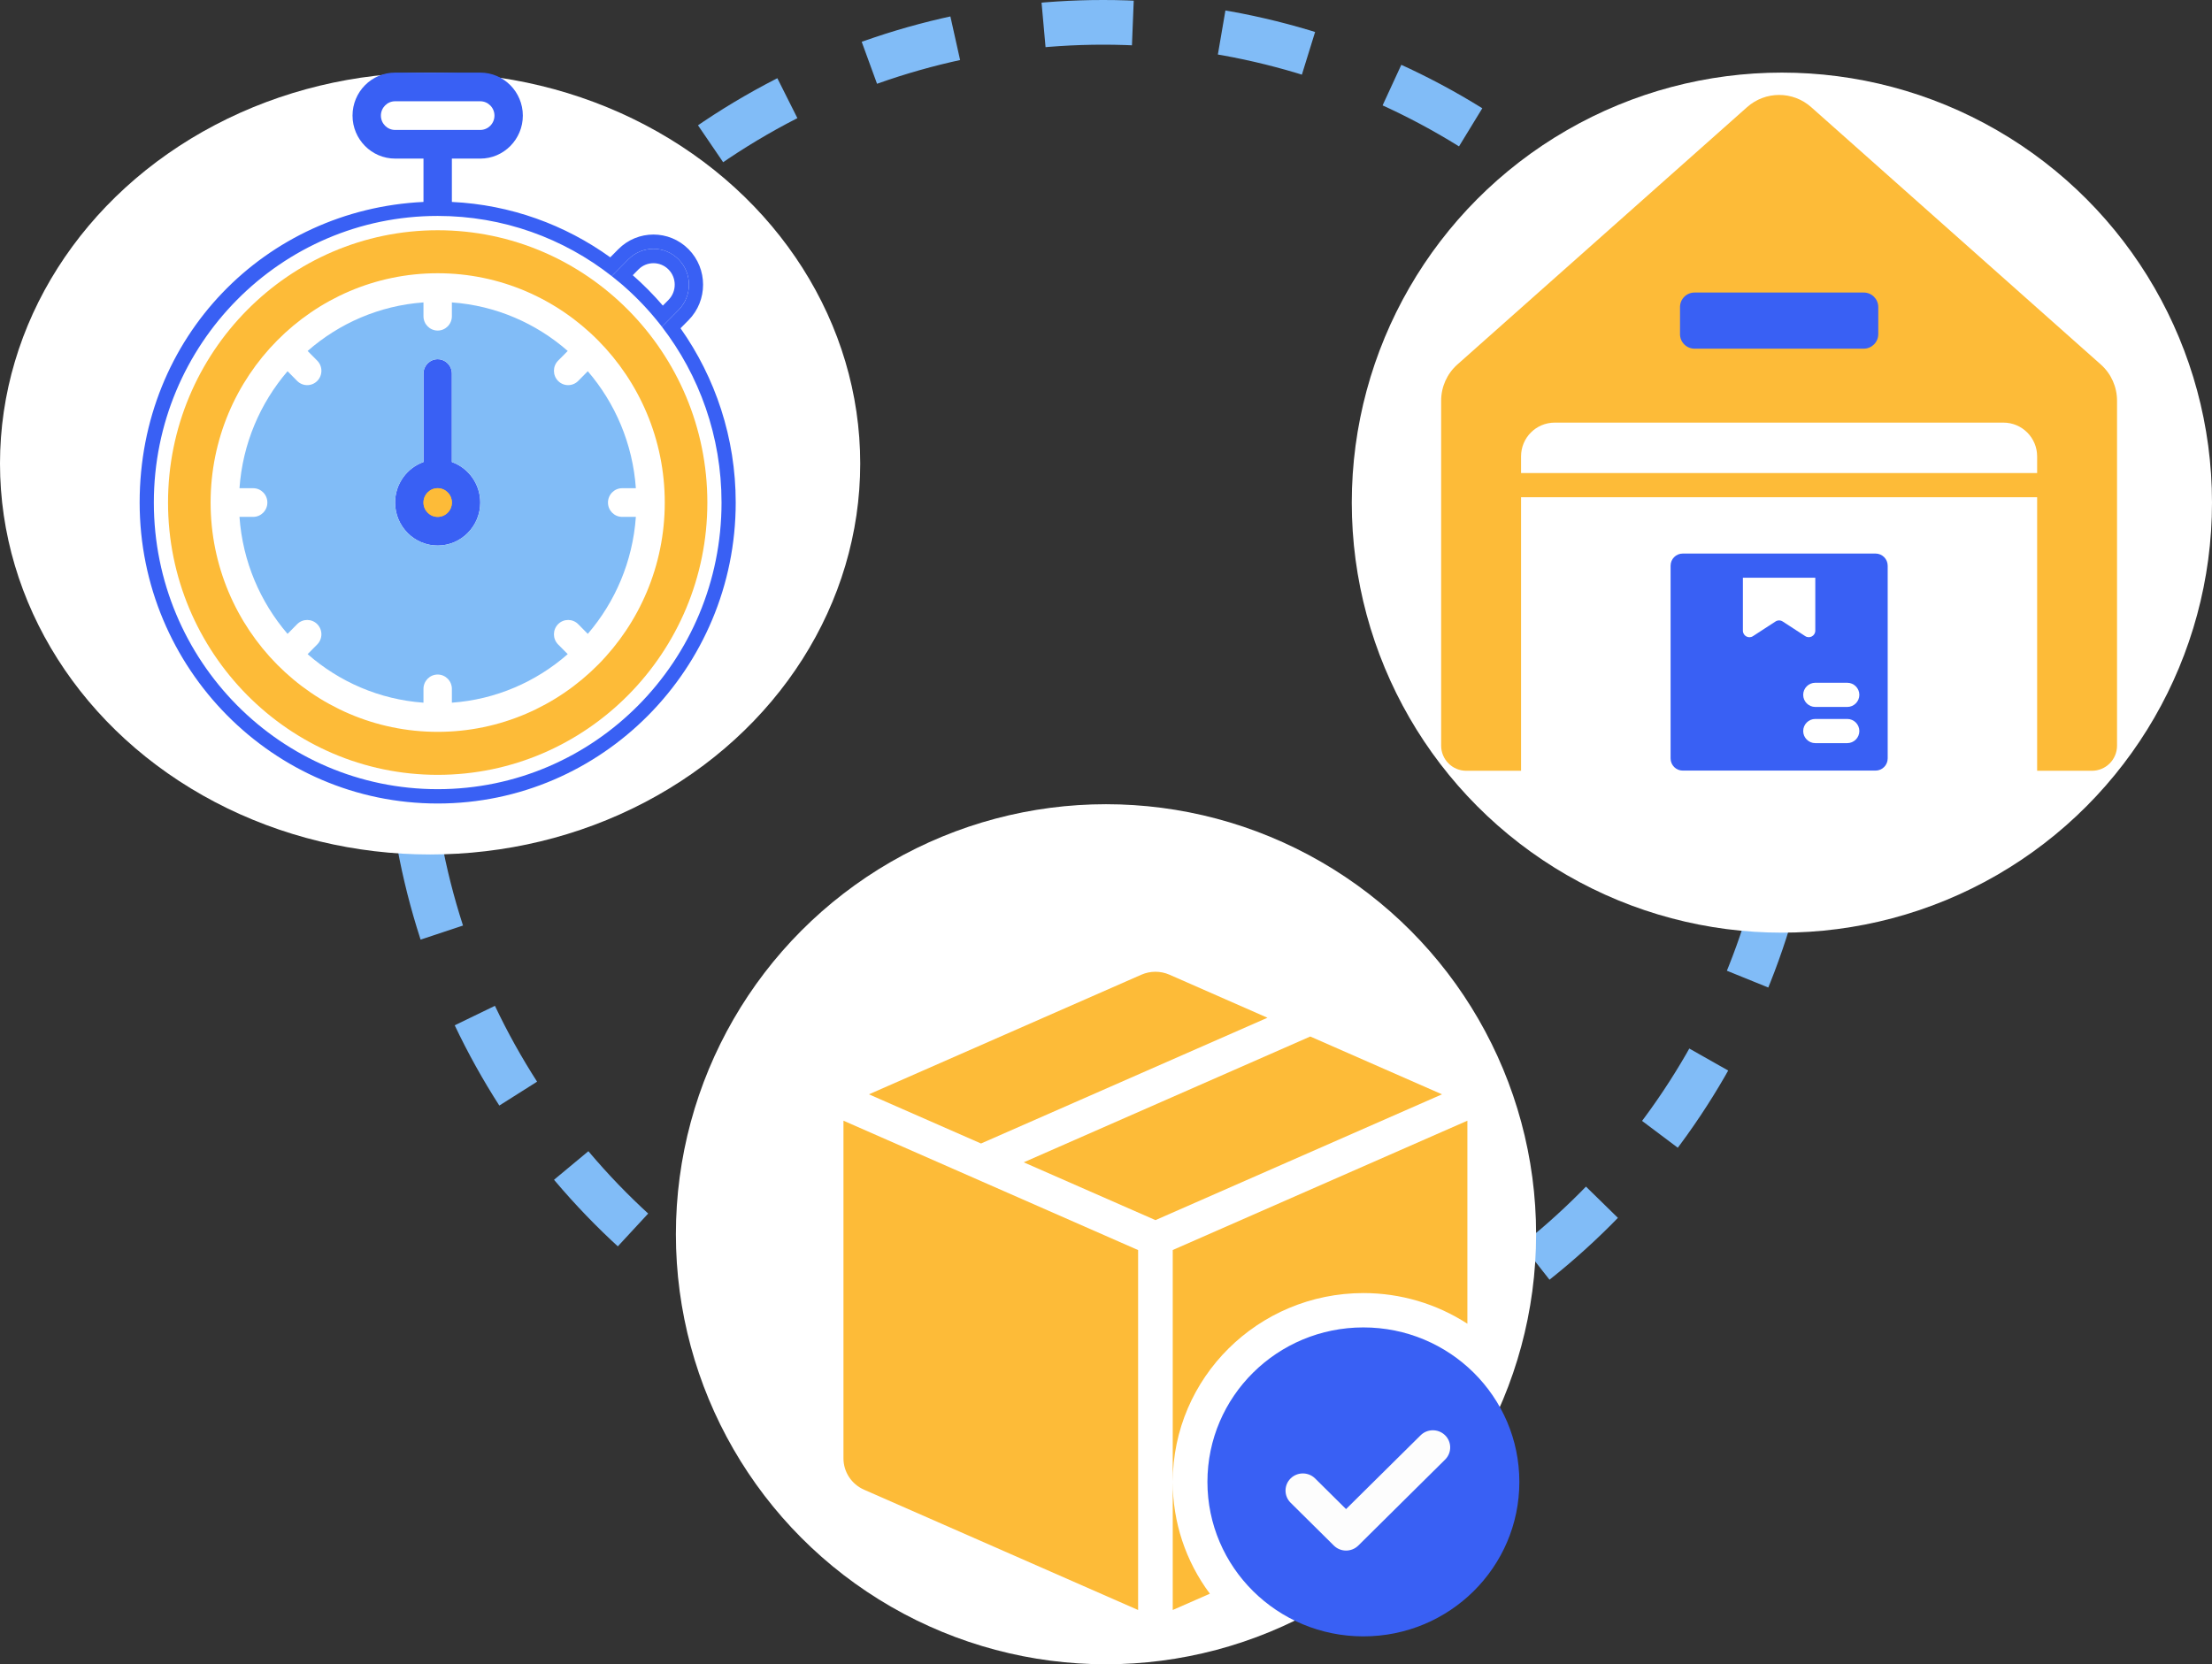 <svg width="396" height="298" viewBox="0 0 396 298" fill="none" xmlns="http://www.w3.org/2000/svg">
<rect x="0" y="0" width="396" height="298" fill="#333333" stroke="none"/>
<circle cx="197.5" cy="128.5" r="124.5" stroke="#81BCF7" stroke-width="8" stroke-dasharray="16 16"/>
<circle cx="319" cy="90" r="77" fill="white"/>
<circle cx="198" cy="221" r="77" fill="white"/>
<ellipse cx="77" cy="83" rx="77" ry="70" fill="white"/>
<path d="M234.566 185.596L183.27 208.12L206.853 218.471L258.149 195.946L234.576 185.596H234.566Z" fill="#FDBB38"/>
<path d="M175.608 204.758L226.904 182.233L209.361 174.525C207.759 173.825 205.938 173.825 204.336 174.525L155.558 195.945L175.618 204.748L175.608 204.758Z" fill="#FDBB38"/>
<path d="M203.748 223.833L151 200.668V261.124C151 263.559 152.443 265.757 154.692 266.743L203.748 288.282V223.833Z" fill="#FDBB38"/>
<path d="M209.948 265.343V288.281L216.595 285.363C212.266 279.567 209.938 272.549 209.948 265.343Z" fill="#FDBB38"/>
<path d="M244.079 231.532C250.696 231.532 257.164 233.434 262.696 237.023V200.668L209.948 223.823V265.343C209.968 246.683 225.232 231.552 244.079 231.532Z" fill="#FDBB38"/>
<rect x="227.633" y="252.664" width="34.283" height="30.254" fill="#FDFDFD"/>
<path d="M244.078 237.683C228.655 237.683 216.157 250.064 216.157 265.343C216.157 280.622 228.655 293.003 244.078 293.003C259.502 293.003 272 280.622 272 265.343C272 250.064 259.502 237.683 244.078 237.683ZM258.686 261.37L243.173 276.738C241.959 277.941 239.999 277.941 238.785 276.738L231.023 269.049C229.829 267.837 229.849 265.885 231.073 264.702C232.277 263.539 234.207 263.539 235.411 264.702L240.974 270.212L254.298 257.023C255.492 255.811 257.462 255.791 258.686 256.974C259.91 258.157 259.93 260.108 258.736 261.321C258.716 261.341 258.706 261.351 258.686 261.37Z" fill="#3960F4"/>
<path d="M335.759 99.117H301.256C300.05 99.117 299.076 100.091 299.076 101.297V135.8C299.076 137.007 300.05 137.981 301.256 137.981H335.759C336.966 137.981 337.94 137.007 337.94 135.8V101.297C337.94 100.091 336.966 99.117 335.759 99.117ZM317.85 111.288L313.83 113.901C313.056 114.427 312.02 113.855 312.02 112.927V103.447H324.98V112.927C324.98 113.855 323.944 114.412 323.171 113.901L319.15 111.288C318.763 111.025 318.237 111.025 317.85 111.288ZM330.702 133.063H324.98C323.789 133.063 322.815 132.089 322.815 130.898C322.815 129.707 323.789 128.733 324.98 128.733H330.702C331.893 128.733 332.867 129.707 332.867 130.898C332.867 132.089 331.893 133.063 330.702 133.063ZM330.702 126.583H324.98C323.789 126.583 322.815 125.609 322.815 124.418C322.815 123.227 323.789 122.253 324.98 122.253H330.702C331.893 122.253 332.867 123.227 332.867 124.418C332.867 125.609 331.893 126.583 330.702 126.583Z" fill="#3960F4"/>
<rect x="294.3" y="49.278" width="50.417" height="16.133" fill="#3960F4"/>
<path d="M376.108 65.279L324.253 19.192C320.974 16.269 316.041 16.269 312.762 19.192L260.892 65.279C259.052 66.918 258 69.269 258 71.743V133.511C258 136.001 260.01 138.012 262.5 138.012H272.305V89.033H364.695V138.012H374.5C376.99 138.012 379 136.001 379 133.511V71.743C379 69.284 377.948 66.918 376.108 65.279ZM300.761 54.979C300.761 53.556 301.921 52.381 303.36 52.381H333.656C335.079 52.381 336.254 53.541 336.254 54.979V59.835C336.254 61.258 335.094 62.433 333.656 62.433H303.36C301.937 62.433 300.761 61.273 300.761 59.835V54.979ZM272.305 84.703V81.718C272.305 78.362 275.012 75.671 278.337 75.671H358.663C361.988 75.671 364.695 78.378 364.695 81.718V84.703H272.305Z" fill="#FDBB38"/>
<g clip-path="url(#clip0_1476_2216)">
<path d="M85.977 15.565C88.785 15.565 91.058 17.86 91.058 20.696C91.058 23.533 88.782 25.828 85.977 25.828H70.733C67.925 25.828 65.652 23.533 65.652 20.696C65.652 17.86 67.928 15.565 70.733 15.565H85.977Z" fill="white"/>
<path d="M78.354 95.117C81.16 95.117 83.435 92.819 83.435 89.985C83.435 87.151 81.16 84.853 78.354 84.853C75.547 84.853 73.272 87.151 73.272 89.985C73.272 92.819 75.547 95.117 78.354 95.117Z" fill="#FDBB38"/>
<path d="M119.676 48.25C121.162 49.748 121.162 52.191 119.676 53.692L118.661 54.714C116.993 52.773 115.191 50.956 113.272 49.272L114.284 48.247C115.77 46.749 118.19 46.749 119.673 48.247L119.676 48.25Z" fill="white"/>
<path d="M118.058 57.95C117.912 57.763 117.76 57.577 117.61 57.394C117.762 57.58 117.909 57.763 118.058 57.95Z" fill="white"/>
<path d="M117.61 57.391C117.476 57.225 117.338 57.057 117.201 56.895C117.338 57.06 117.476 57.225 117.61 57.391Z" fill="white"/>
<path d="M117.134 56.812C117.002 56.655 116.87 56.502 116.739 56.348C116.873 56.502 117.005 56.655 117.134 56.812Z" fill="white"/>
<path d="M116.66 56.26C116.513 56.091 116.367 55.923 116.221 55.757C116.37 55.923 116.519 56.091 116.66 56.26Z" fill="white"/>
<path d="M116.221 55.757C116.063 55.577 115.902 55.4 115.744 55.226C115.908 55.4 116.066 55.577 116.221 55.757Z" fill="white"/>
<path d="M112.491 46.433C114.975 43.927 118.994 43.927 121.472 46.433C122.715 47.685 123.335 49.328 123.335 50.971C123.335 52.614 122.715 54.253 121.475 55.506L118.5 58.511C118.353 58.322 118.207 58.133 118.058 57.946C117.912 57.76 117.762 57.574 117.61 57.391C117.476 57.225 117.338 57.057 117.201 56.895C117.177 56.865 117.154 56.838 117.133 56.812C117.005 56.655 116.873 56.502 116.739 56.348C116.715 56.318 116.689 56.289 116.662 56.259C116.519 56.091 116.373 55.922 116.224 55.757C116.069 55.577 115.908 55.4 115.747 55.225C115.273 54.705 114.79 54.194 114.29 53.692C114.118 53.518 113.942 53.34 113.764 53.166C113.515 52.921 113.266 52.684 113.012 52.445C112.886 52.324 112.757 52.203 112.629 52.085C112.488 51.958 112.348 51.828 112.204 51.701C112.052 51.559 111.897 51.423 111.742 51.287C111.695 51.243 111.649 51.201 111.599 51.16C111.444 51.024 111.289 50.888 111.131 50.758C110.601 50.306 110.063 49.866 109.516 49.438L112.491 46.433ZM119.678 53.695C121.162 52.194 121.162 49.751 119.678 48.253C118.195 46.752 115.776 46.752 114.29 48.253L113.278 49.278C115.2 50.962 116.999 52.782 118.666 54.72L119.681 53.698L119.678 53.695Z" fill="#3960F4"/>
<path d="M114.287 53.695C114.115 53.518 113.939 53.343 113.761 53.169C113.939 53.343 114.115 53.52 114.287 53.695Z" fill="white"/>
<path d="M112.202 51.704C112.05 51.565 111.895 51.426 111.74 51.29C111.895 51.426 112.05 51.562 112.202 51.704Z" fill="white"/>
<path d="M111.596 51.163C111.441 51.027 111.286 50.894 111.128 50.761C111.286 50.891 111.441 51.027 111.596 51.163Z" fill="white"/>
<path d="M80.896 66.89V82.729C83.853 83.789 85.977 86.64 85.977 89.985C85.977 94.23 82.557 97.684 78.354 97.684C74.15 97.684 70.731 94.23 70.731 89.985C70.731 86.637 72.854 83.786 75.812 82.729V66.89C75.812 65.475 76.95 64.322 78.354 64.322C79.758 64.322 80.896 65.472 80.896 66.89ZM80.896 89.985C80.896 88.57 79.755 87.417 78.354 87.417C76.953 87.417 75.812 88.57 75.812 89.985C75.812 91.4 76.953 92.552 78.354 92.552C79.755 92.552 80.896 91.4 80.896 89.985Z" fill="#3960F4"/>
<path d="M78.356 87.418C79.758 87.418 80.898 88.57 80.898 89.985C80.898 91.4 79.758 92.552 78.356 92.552C76.955 92.552 75.814 91.4 75.814 89.985C75.814 88.57 76.955 87.418 78.356 87.418Z" fill="#FDBB38"/>
<path d="M80.896 82.728V66.89C80.896 65.474 79.758 64.322 78.354 64.322C76.95 64.322 75.812 65.472 75.812 66.89V82.728C72.854 83.789 70.73 86.64 70.73 89.985C70.73 94.23 74.15 97.684 78.354 97.684C82.557 97.684 85.977 94.23 85.977 89.985C85.977 86.637 83.853 83.786 80.896 82.728ZM80.896 54.15C88.794 54.717 95.99 57.896 101.636 62.842L99.913 64.579C98.921 65.584 98.921 67.206 99.913 68.21C100.907 69.212 102.513 69.212 103.508 68.21L105.228 66.47C110.125 72.172 113.272 79.44 113.834 87.417H111.385C109.984 87.417 108.843 88.567 108.843 89.985C108.843 91.403 109.981 92.552 111.385 92.552H113.834C113.272 100.529 110.125 107.797 105.228 113.499L103.508 111.759C102.513 110.758 100.907 110.758 99.913 111.759C98.921 112.764 98.921 114.386 99.913 115.39L101.636 117.128C95.99 122.073 88.794 125.252 80.896 125.82V123.347C80.896 121.931 79.758 120.779 78.354 120.779C76.95 120.779 75.812 121.929 75.812 123.347V125.82C67.913 125.252 60.717 122.073 55.072 117.128L56.794 115.39C57.786 114.386 57.786 112.764 56.794 111.759C55.8 110.758 54.194 110.758 53.199 111.759L51.479 113.499C46.583 107.797 43.435 100.529 42.873 92.552H45.322C46.723 92.552 47.864 91.403 47.864 89.985C47.864 88.567 46.726 87.417 45.322 87.417H42.873C43.435 79.44 46.583 72.172 51.479 66.47L53.199 68.21C54.194 69.212 55.8 69.212 56.794 68.21C57.786 67.206 57.786 65.584 56.794 64.579L55.072 62.842C60.717 57.896 67.913 54.717 75.812 54.15V56.623C75.812 58.038 76.95 59.19 78.354 59.19C79.758 59.19 80.896 58.041 80.896 56.623V54.15Z" fill="#81BCF7"/>
<path d="M119.009 89.985C119.009 67.359 100.775 48.926 78.356 48.926C55.937 48.926 37.704 67.342 37.704 89.985C37.704 112.628 55.94 131.043 78.356 131.043C100.773 131.043 119.009 112.625 119.009 89.985ZM78.356 41.227C104.976 41.227 126.632 63.099 126.632 89.985C126.632 116.871 104.976 138.742 78.356 138.742C51.737 138.742 30.081 116.871 30.081 89.985C30.081 63.099 51.737 41.227 78.356 41.227Z" fill="#FDBB38"/>
<path d="M85.977 18.132H70.733C69.332 18.132 68.191 19.284 68.191 20.699C68.191 22.115 69.332 23.267 70.733 23.267H85.977C87.378 23.267 88.519 22.115 88.519 20.699C88.519 19.284 87.378 18.132 85.977 18.132ZM109.516 49.441C100.898 42.675 90.081 38.663 78.356 38.663C50.292 38.663 27.542 61.639 27.542 89.985C27.542 118.33 50.292 141.307 78.356 141.307C106.421 141.307 129.171 118.33 129.171 89.985C129.171 78.126 125.19 67.206 118.5 58.514L121.475 55.509C122.715 54.256 123.335 52.614 123.335 50.974C123.335 49.334 122.715 47.688 121.472 46.436C118.991 43.928 114.972 43.928 112.491 46.436L109.516 49.441ZM80.896 28.396V36.157C91.429 36.659 101.173 40.258 109.253 46.075L110.692 44.622C114.162 41.121 119.801 41.121 123.268 44.622C126.734 48.126 126.734 53.822 123.268 57.323L121.829 58.777C128.048 67.59 131.71 78.362 131.71 89.985C131.71 119.698 107.773 143.874 78.354 143.874C48.934 143.874 25 119.698 25 89.985C25 60.272 47.568 37.502 75.814 36.157V28.396H70.733C66.53 28.396 63.11 24.942 63.11 20.696C63.11 16.451 66.53 13 70.733 13H85.977C90.18 13 93.6 16.454 93.6 20.699C93.6 24.945 90.18 28.399 85.977 28.399H80.896V28.396Z" fill="#3960F4"/>
</g>
<defs>
<clipPath id="clip0_1476_2216">
<rect width="106.713" height="130.874" fill="white" transform="translate(25 13)"/>
</clipPath>
</defs>
</svg>
